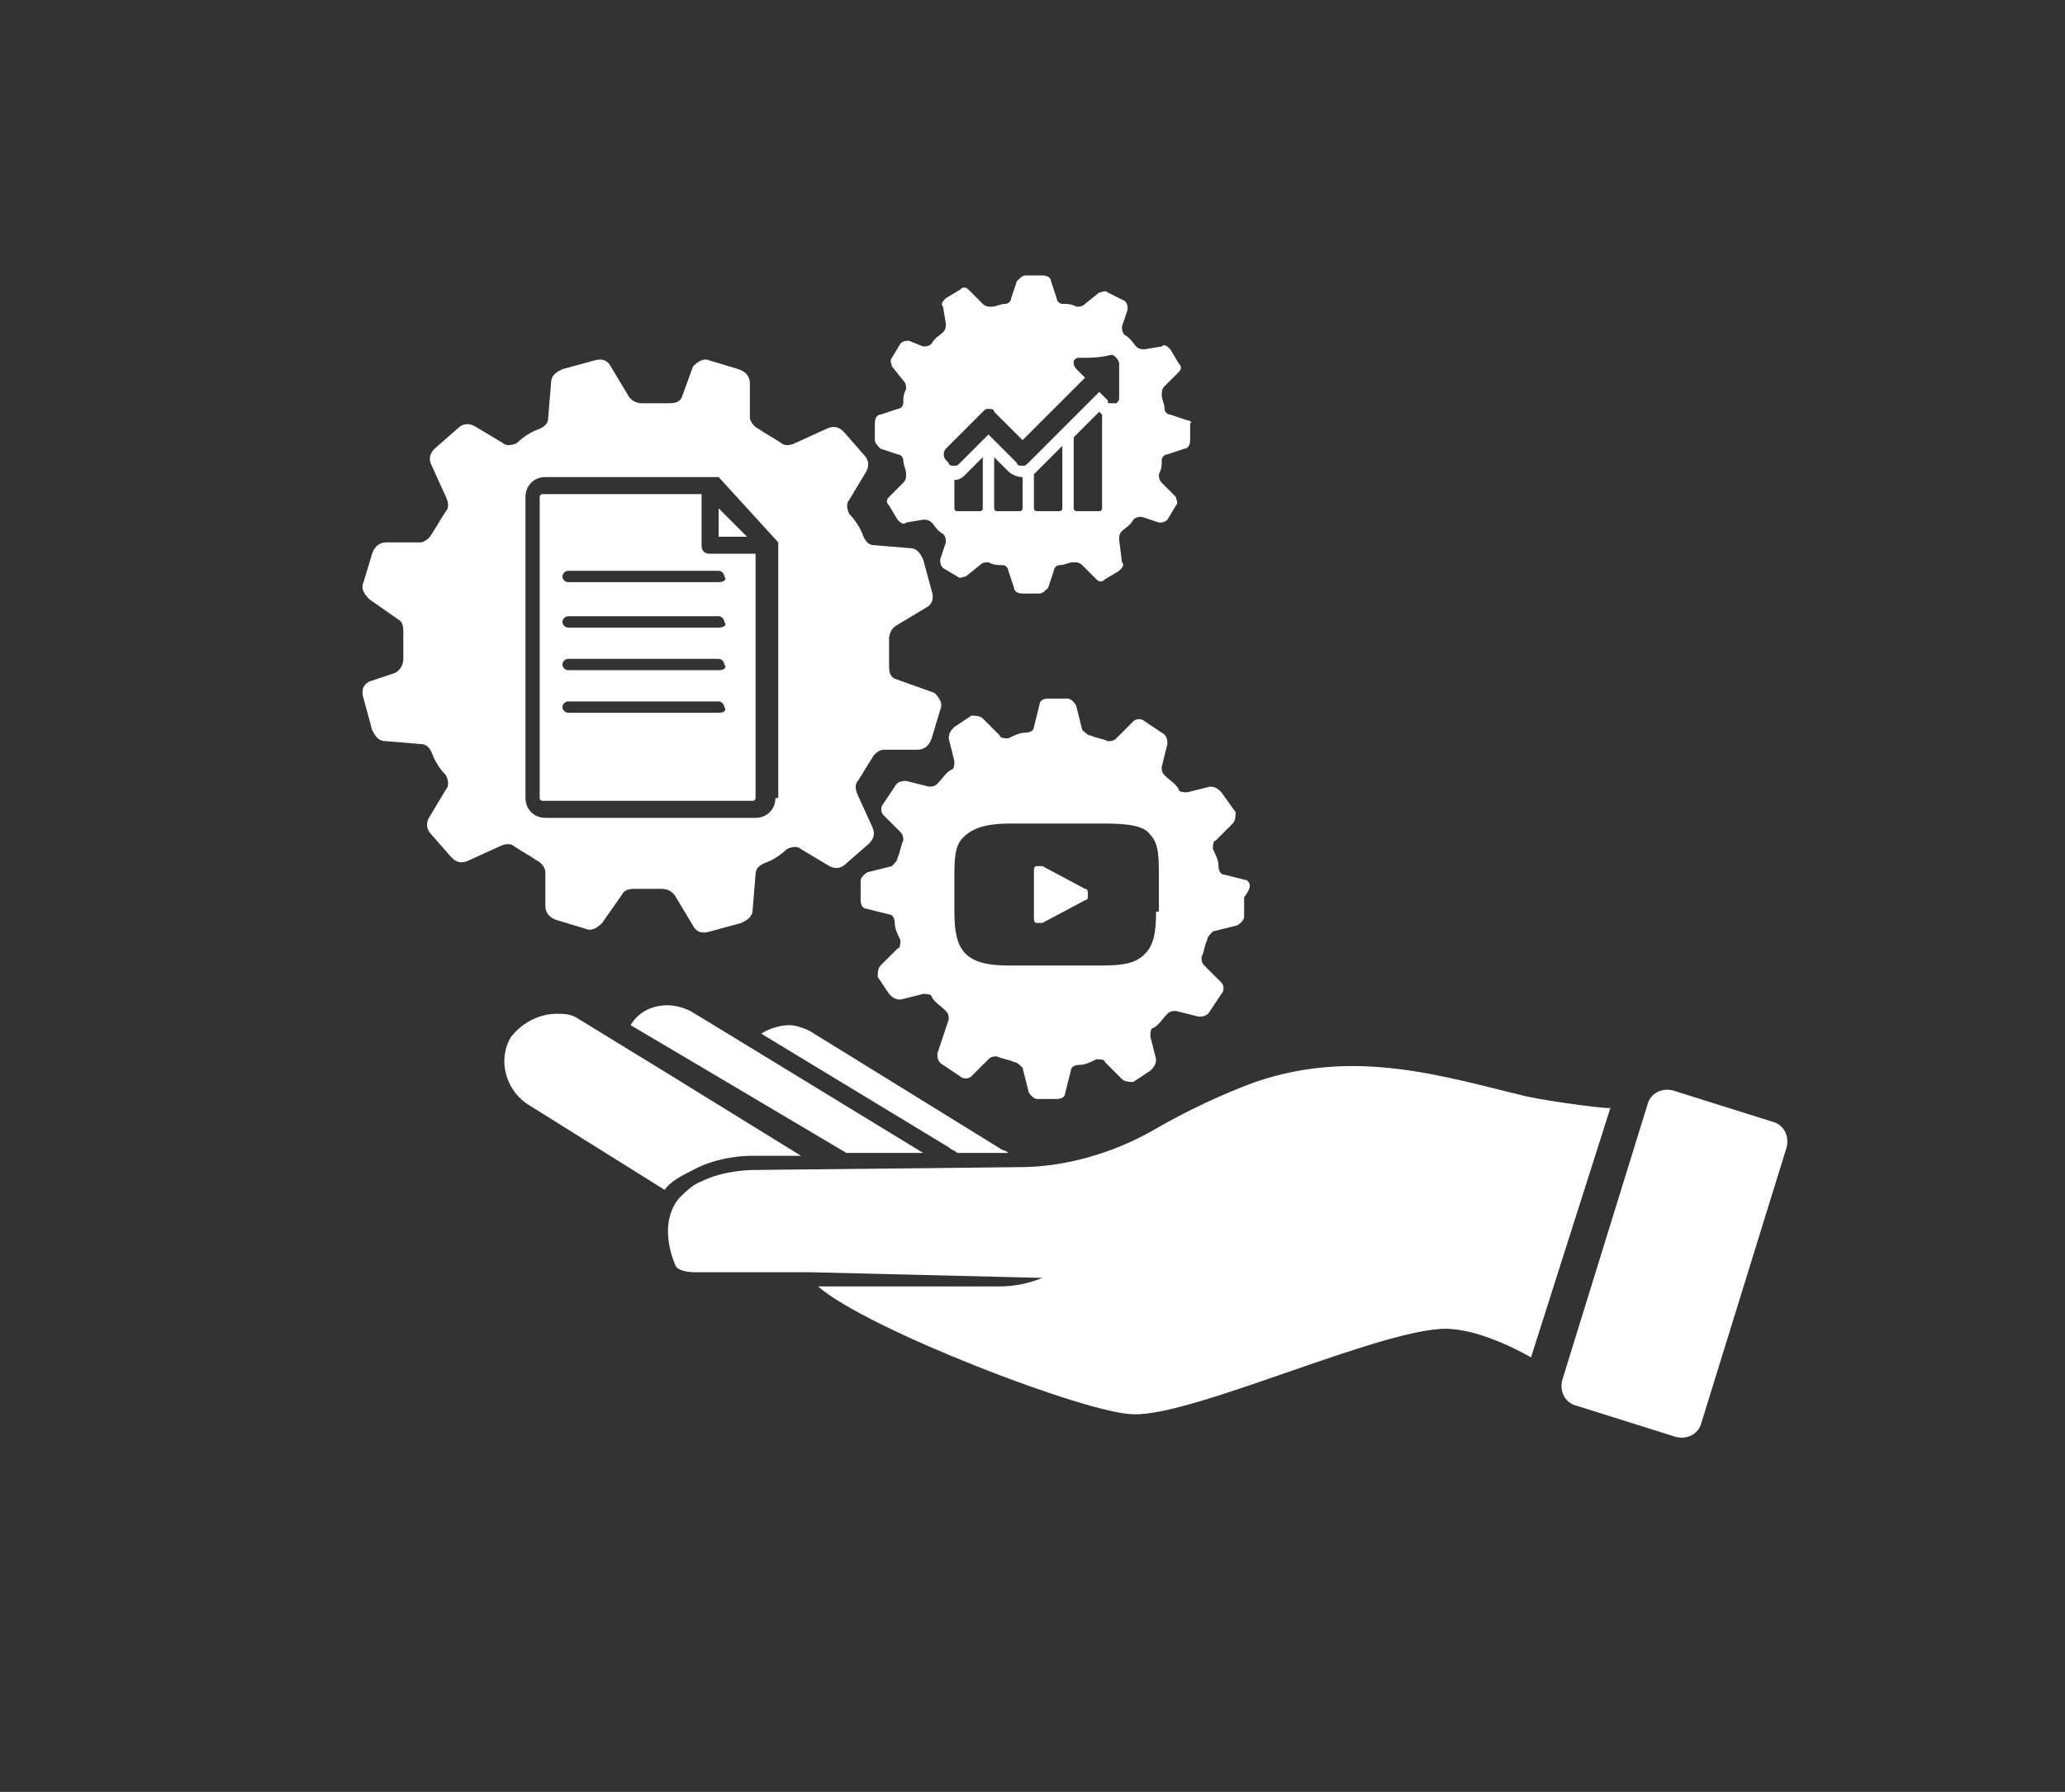 <?xml version="1.0" encoding="utf-8"?>
<!-- Generator: Adobe Illustrator 22.1.0, SVG Export Plug-In . SVG Version: 6.00 Build 0)  -->
<svg version="1.1" id="Ebene_1" xmlns="http://www.w3.org/2000/svg" xmlns:xlink="http://www.w3.org/1999/xlink" x="0px" y="0px"
	 viewBox="0 0 72.7 63.1" style="enable-background:new 0 0 72.7 63.1;" xml:space="preserve">
<rect x="0" y="0" width="72.7" height="63.1" fill="#333333" stroke="none"/>
<style type="text/css">
	.st0{fill:#FFFFFF;}
	.st1{fill:none;}
</style>
<path class="st0" d="M25,19.5c-0.2,0-0.3-0.1-0.3-0.3v-1.8h-5.6c-0.1,0-0.1,0.1-0.1,0.1v10.6c0,0.1,0.1,0.1,0.1,0.1h7.4
	c0.1,0,0.1-0.1,0.1-0.1v-8.6H25z M25.3,25.1h-5.3c-0.1,0-0.2-0.1-0.2-0.2c0-0.1,0.1-0.2,0.2-0.2h5.3c0.1,0,0.2,0.1,0.2,0.2
	C25.6,25,25.5,25.1,25.3,25.1z M25.3,23.6h-5.3c-0.1,0-0.2-0.1-0.2-0.2c0-0.1,0.1-0.2,0.2-0.2h5.3c0.1,0,0.2,0.1,0.2,0.2
	C25.6,23.5,25.5,23.6,25.3,23.6z M25.3,22.1h-5.3c-0.1,0-0.2-0.1-0.2-0.2c0-0.1,0.1-0.2,0.2-0.2h5.3c0.1,0,0.2,0.1,0.2,0.2
	C25.6,22,25.5,22.1,25.3,22.1z M25.3,20.5h-5.3c-0.1,0-0.2-0.1-0.2-0.2c0-0.1,0.1-0.2,0.2-0.2h5.3c0.1,0,0.2,0.1,0.2,0.2
	C25.6,20.4,25.5,20.5,25.3,20.5z"/>
<path class="st0" d="M62.4,39.5l-3.5-1.1c-0.4-0.1-0.8,0.1-0.9,0.5l-3,9.7c-0.1,0.4,0.1,0.8,0.5,0.9l3.5,1.1
	c0.4,0.1,0.8-0.1,0.9-0.5l3-9.7C63,40,62.8,39.6,62.4,39.5"/>
<path class="st0" d="M53.7,38.6c-2.9-0.7-6-1.7-9.5-0.5c-1.1,0.4-2.4,1-3.6,1.7c-1.4,0.8-3.1,1.3-4.7,1.3l-9.4,0.1c0,0-1,0-1.8,0.4
	c-0.3,0.1-0.6,0.4-0.8,0.6c-0.8,1-0.1,2.4-0.1,2.4s0.1,0.2,0.7,0.2c0.5,0,4,0,4,0l0,0l8.2,0.2h0c-0.5,0.2-1,0.3-1.5,0.3l-0.3,0
	l-6.1,0c1.7,1.5,9.5,4.5,11.1,4.5c2.1,0.1,9.1-3.2,11.2-3c1.3,0.1,2.8,1,2.8,1l2.8-8.8C56.9,39.1,54.6,38.8,53.7,38.6"/>
<path class="st0" d="M28.5,36.3c-0.2-0.1-0.5-0.2-0.7-0.2c-0.3,0-0.7,0.1-1,0.3l6.6,4c0.1,0.1,0.2,0.1,0.3,0.2l1.8,0
	c0,0-0.1-0.1-0.2-0.1L28.5,36.3z"/>
<path class="st0" d="M29.8,40.6l2.7,0l-7.7-4.7l-0.5-0.3c-0.2-0.1-0.5-0.2-0.8-0.2c-0.5,0-1,0.2-1.3,0.7l2.2,1.3L29.8,40.6z"/>
<path class="st0" d="M26.4,40.7L26.4,40.7l1.8,0l-4.7-2.9h0l-3.1-1.9c-0.3-0.2-0.5-0.2-0.8-0.2c-0.6,0-1.2,0.3-1.6,0.8
	c-0.5,0.8-0.2,1.9,0.6,2.4l4.8,3c0.2-0.3,0.6-0.5,1-0.7C25.3,40.7,26.4,40.7,26.4,40.7"/>
<rect x="12.8" y="9.6" class="st1" width="50.2" height="41"/>
<g>
	<path class="st0" d="M38.2,31.3l-1.5-0.8c-0.1,0-0.2,0-0.2,0c-0.1,0-0.1,0.1-0.1,0.2v1.6c0,0.1,0,0.2,0.1,0.2c0,0,0.1,0,0.1,0
		c0,0,0.1,0,0.1,0l1.5-0.8c0.1,0,0.1-0.1,0.1-0.2S38.3,31.3,38.2,31.3z"/>
	<path class="st0" d="M43.9,31l-0.8-0.2c-0.1,0-0.2-0.1-0.2-0.3c0-0.2-0.1-0.4-0.2-0.6c0-0.1,0-0.3,0.1-0.3l0.6-0.6
		c0.1-0.1,0.1-0.3,0.1-0.4L43,27.9c-0.1-0.1-0.2-0.2-0.4-0.2l-0.8,0.2c-0.1,0-0.3,0-0.3-0.1c-0.1-0.2-0.3-0.3-0.5-0.5
		c-0.1-0.1-0.1-0.2-0.1-0.3l0.2-0.8c0-0.1,0-0.3-0.2-0.4l-0.6-0.4c-0.1-0.1-0.3-0.1-0.4,0L39.3,26c-0.1,0.1-0.2,0.1-0.3,0.1
		c-0.2-0.1-0.4-0.1-0.6-0.2c-0.1,0-0.2-0.1-0.3-0.2l-0.2-0.8c0-0.1-0.2-0.3-0.3-0.3l-0.7,0c-0.2,0-0.3,0.1-0.3,0.2l-0.2,0.8
		c0,0.1-0.1,0.2-0.3,0.2c-0.2,0-0.4,0.1-0.6,0.2c-0.1,0-0.3,0-0.3-0.1l-0.6-0.6c-0.1-0.1-0.3-0.1-0.4-0.1l-0.6,0.4
		c-0.1,0.1-0.2,0.2-0.2,0.4l0.2,0.8c0,0.1,0,0.3-0.1,0.3c-0.2,0.1-0.3,0.3-0.5,0.5c-0.1,0.1-0.2,0.1-0.3,0.1l-0.8-0.2
		c-0.1,0-0.3,0-0.4,0.2l-0.4,0.6c-0.1,0.1-0.1,0.3,0,0.4l0.6,0.6c0.1,0.1,0.1,0.2,0.1,0.3c-0.1,0.2-0.1,0.4-0.2,0.6
		c0,0.1-0.1,0.2-0.2,0.3l-0.8,0.2c-0.1,0-0.3,0.2-0.3,0.3l0,0.7c0,0.2,0.1,0.3,0.2,0.3l0.8,0.2c0.1,0,0.2,0.1,0.2,0.3
		c0,0.2,0.1,0.4,0.2,0.6c0,0.1,0,0.3-0.1,0.3l-0.6,0.6c-0.1,0.1-0.1,0.3-0.1,0.4l0.4,0.6c0.1,0.1,0.2,0.2,0.4,0.2l0.8-0.2
		c0.1,0,0.3,0,0.3,0.1c0.1,0.2,0.3,0.3,0.5,0.5c0.1,0.1,0.1,0.2,0.1,0.3L33,37.1c0,0.1,0,0.3,0.2,0.4l0.6,0.4c0.1,0.1,0.3,0.1,0.4,0
		l0.6-0.6c0.1-0.1,0.2-0.1,0.3-0.1c0.2,0.1,0.4,0.1,0.6,0.2c0.1,0,0.2,0.1,0.3,0.2l0.2,0.8c0,0.1,0.2,0.3,0.3,0.3l0.7,0
		c0.2,0,0.3-0.1,0.3-0.2l0.2-0.8c0-0.1,0.1-0.2,0.3-0.2c0.2,0,0.4-0.1,0.6-0.2c0.1,0,0.3,0,0.3,0.1l0.6,0.6c0.1,0.1,0.3,0.1,0.4,0.1
		l0.6-0.4c0.1-0.1,0.2-0.2,0.2-0.4l-0.2-0.8c0-0.1,0-0.3,0.1-0.3c0.2-0.1,0.3-0.3,0.5-0.5c0.1-0.1,0.2-0.1,0.3-0.1l0.8,0.2
		c0.1,0,0.3,0,0.4-0.2l0.4-0.6c0.1-0.1,0.1-0.3,0-0.4l-0.6-0.6c-0.1-0.1-0.1-0.2-0.1-0.3c0.1-0.2,0.1-0.4,0.2-0.6
		c0-0.1,0.1-0.2,0.2-0.3l0.8-0.2c0.1,0,0.3-0.2,0.3-0.3l0-0.7C44.1,31.2,44,31.1,43.9,31z M40.7,32.1c0,0.8-0.1,1.2-0.4,1.5
		C40,33.9,39.6,34,38.8,34h-3.3c-1.6,0-1.9-0.6-1.9-1.9v-1.2c0-0.6,0-1.1,0.3-1.4c0.3-0.3,0.7-0.5,1.7-0.5h3.3
		c0.9,0,1.4,0.1,1.6,0.4c0.3,0.3,0.3,0.8,0.3,1.5V32.1z"/>
</g>
<rect x="33.6" y="29" class="st1" width="7.1" height="5.1"/>
<path class="st0" d="M41.8,14.8l-0.6-0.2c-0.1,0-0.2-0.1-0.2-0.2c0-0.2-0.1-0.3-0.1-0.5c0-0.1,0-0.2,0.1-0.3l0.5-0.5
	c0.1-0.1,0.1-0.2,0-0.3l-0.3-0.5c-0.1-0.1-0.2-0.2-0.3-0.1l-0.6,0.1c-0.1,0-0.2,0-0.3-0.1c-0.1-0.1-0.2-0.3-0.4-0.4
	c-0.1-0.1-0.1-0.2-0.1-0.3l0.2-0.6c0-0.1,0-0.2-0.1-0.3L39,10.3c-0.1-0.1-0.2,0-0.3,0l-0.5,0.4c-0.1,0.1-0.2,0.1-0.3,0.1
	c-0.2-0.1-0.3-0.1-0.5-0.1c-0.1,0-0.2-0.1-0.2-0.2L37,9.9c0-0.1-0.1-0.2-0.3-0.2l-0.6,0c-0.1,0-0.2,0.1-0.3,0.2l-0.2,0.6
	c0,0.1-0.1,0.2-0.2,0.2c-0.2,0-0.3,0.1-0.5,0.1c-0.1,0-0.2,0-0.3-0.1l-0.5-0.5c-0.1-0.1-0.2-0.1-0.3,0l-0.5,0.3
	c-0.1,0.1-0.2,0.2-0.1,0.3l0.1,0.6c0,0.1,0,0.2-0.1,0.3c-0.1,0.1-0.3,0.2-0.4,0.4c-0.1,0.1-0.2,0.1-0.3,0.1L32,12
	c-0.1,0-0.2,0-0.3,0.1l-0.3,0.5c-0.1,0.1,0,0.2,0,0.3l0.4,0.5c0.1,0.1,0.1,0.2,0.1,0.3c-0.1,0.2-0.1,0.3-0.1,0.5
	c0,0.1-0.1,0.2-0.2,0.2L31,14.6c-0.1,0-0.2,0.1-0.2,0.3l0,0.6c0,0.1,0.1,0.2,0.2,0.3l0.6,0.2c0.1,0,0.2,0.1,0.2,0.2
	c0,0.2,0.1,0.3,0.1,0.5c0,0.1,0,0.2-0.1,0.3l-0.5,0.5c-0.1,0.1-0.1,0.2,0,0.3l0.3,0.5c0.1,0.1,0.2,0.2,0.3,0.1l0.6-0.1
	c0.1,0,0.2,0,0.3,0.1c0.1,0.1,0.2,0.3,0.4,0.4c0.1,0.1,0.1,0.2,0.1,0.3l-0.2,0.6c0,0.1,0,0.2,0.1,0.3l0.5,0.3c0.1,0.1,0.2,0,0.3,0
	l0.5-0.4c0.1-0.1,0.2-0.1,0.3-0.1c0.2,0.1,0.3,0.1,0.5,0.1c0.1,0,0.2,0.1,0.2,0.2l0.2,0.6c0,0.1,0.1,0.2,0.3,0.2l0.6,0
	c0.1,0,0.2-0.1,0.3-0.2l0.2-0.6c0-0.1,0.1-0.2,0.2-0.2c0.2,0,0.3-0.1,0.5-0.1c0.1,0,0.2,0,0.3,0.1l0.5,0.5c0.1,0.1,0.2,0.1,0.3,0
	l0.5-0.3c0.1-0.1,0.2-0.2,0.1-0.3L39.4,19c0-0.1,0-0.2,0.1-0.3c0.1-0.1,0.3-0.2,0.4-0.4c0.1-0.1,0.2-0.1,0.3-0.1l0.6,0.2
	c0.1,0,0.2,0,0.3-0.1l0.3-0.5c0.1-0.1,0-0.2,0-0.3L40.9,17c-0.1-0.1-0.1-0.2-0.1-0.3c0.1-0.2,0.1-0.3,0.1-0.5c0-0.1,0.1-0.2,0.2-0.2
	l0.6-0.2c0.1,0,0.2-0.1,0.2-0.3l0-0.6C42,14.9,41.9,14.8,41.8,14.8z M34.6,17.9c0,0.1-0.1,0.1-0.1,0.1h-0.8c-0.1,0-0.1-0.1-0.1-0.1
	v-1c0.2,0,0.3-0.1,0.4-0.2l0.6-0.6V17.9z M36,17.9c0,0.1-0.1,0.1-0.1,0.1h-0.8C35,18,35,17.9,35,17.9v-1.8l0.5,0.5
	c0.1,0.1,0.3,0.2,0.5,0.2V17.9z M37.4,17.9c0,0.1-0.1,0.1-0.1,0.1h-0.8c-0.1,0-0.1-0.1-0.1-0.1v-1.2c0,0,0.1-0.1,0.1-0.1l0.9-0.9
	V17.9z M38.8,17.9c0,0.1-0.1,0.1-0.1,0.1h-0.8c-0.1,0-0.1-0.1-0.1-0.1v-2.5l0.9-0.9l0,0c0,0,0,0,0.1,0.1V17.9z M39.4,13.3
	c0,0.2,0,0.5,0,0.7c0,0.1,0,0.1-0.1,0.2c0,0,0,0-0.1,0c0,0-0.1,0-0.1,0c-0.1,0-0.1,0-0.1-0.1l-0.3-0.3l-2.5,2.5
	c-0.1,0.1-0.1,0.1-0.2,0.1s-0.2,0-0.2-0.1l-1-1l-1,1c-0.1,0.1-0.1,0.1-0.2,0.1c-0.1,0-0.2,0-0.2-0.1l-0.1-0.1
	c-0.1-0.1-0.1-0.3,0-0.4l1.3-1.3c0.1-0.1,0.1-0.1,0.2-0.1c0.1,0,0.2,0,0.2,0.1l1,1l2.2-2.2c-0.1-0.1-0.1-0.1-0.2-0.2l-0.1-0.1
	c0,0-0.1-0.1-0.1-0.2c0,0,0,0,0-0.1c0.1-0.1,0.1-0.1,0.2-0.1c0.4,0,0.7,0,1.1-0.1h0c0.1,0,0.1,0,0.2,0.1c0,0,0.1,0.1,0.1,0.2
	L39.4,13.3z"/>
<rect x="12.8" y="9.6" class="st1" width="50.2" height="41"/>
<rect x="33.2" y="12.7" class="st1" width="6.2" height="5.3"/>
<polygon class="st0" points="25.3,17.9 25.3,18.9 26.3,18.9 "/>
<path class="st0" d="M31.5,23.9c-0.2-0.1-0.2-0.3-0.2-0.5c0-0.3,0-0.6,0-0.9c0-0.2,0.1-0.4,0.3-0.5l1-0.6c0.2-0.1,0.3-0.3,0.2-0.6
	l-0.3-1.1c-0.1-0.2-0.2-0.4-0.5-0.4l-1.2-0.1c-0.2,0-0.3-0.1-0.4-0.3c-0.1-0.3-0.3-0.6-0.5-0.8c-0.1-0.2-0.1-0.4,0-0.5l0.6-1
	c0.1-0.2,0.1-0.4-0.1-0.6l-0.7-0.8c-0.2-0.2-0.4-0.2-0.6-0.1l-1.1,0.5c-0.2,0.1-0.4,0.1-0.5,0c-0.3-0.2-0.5-0.3-0.8-0.5
	c-0.2-0.1-0.3-0.3-0.3-0.4l0-1.2c0-0.2-0.1-0.4-0.4-0.5l-1-0.3c-0.2-0.1-0.4,0-0.6,0.2L24,14c-0.1,0.2-0.3,0.2-0.5,0.2
	c-0.3,0-0.6,0-0.9,0c-0.2,0-0.4-0.1-0.5-0.3l-0.6-1c-0.1-0.2-0.3-0.3-0.6-0.2l-1.1,0.3c-0.2,0.1-0.4,0.2-0.4,0.5l-0.1,1.2
	c0,0.2-0.1,0.3-0.3,0.4c-0.3,0.1-0.6,0.3-0.8,0.5c-0.2,0.1-0.4,0.1-0.5,0l-1-0.6c-0.2-0.1-0.4-0.1-0.6,0.1l-0.8,0.7
	c-0.2,0.2-0.2,0.4-0.1,0.6l0.5,1.1c0.1,0.2,0.1,0.4,0,0.5c-0.2,0.3-0.3,0.5-0.5,0.8c-0.1,0.2-0.3,0.3-0.4,0.3l-1.2,0
	c-0.2,0-0.4,0.1-0.5,0.4l-0.3,1c-0.1,0.2,0,0.4,0.2,0.6l1,0.7c0.2,0.1,0.2,0.3,0.2,0.5c0,0.3,0,0.6,0,0.9c0,0.2-0.1,0.4-0.3,0.5
	L13,24c-0.2,0.1-0.3,0.3-0.2,0.6l0.3,1.1c0.1,0.2,0.2,0.4,0.5,0.4l1.2,0.1c0.2,0,0.3,0.1,0.4,0.3c0.1,0.3,0.3,0.6,0.5,0.8
	c0.1,0.2,0.1,0.4,0,0.5l-0.6,1c-0.1,0.2-0.1,0.4,0.1,0.6l0.7,0.8c0.2,0.2,0.4,0.2,0.6,0.1l1.1-0.5c0.2-0.1,0.4-0.1,0.5,0
	c0.3,0.2,0.5,0.3,0.8,0.5c0.2,0.1,0.3,0.3,0.3,0.4l0,1.2c0,0.2,0.1,0.4,0.4,0.5l1,0.3c0.2,0.1,0.4,0,0.6-0.2l0.7-1
	c0.1-0.2,0.3-0.2,0.5-0.2c0.3,0,0.6,0,0.9,0c0.2,0,0.4,0.1,0.5,0.3l0.6,1c0.1,0.2,0.3,0.3,0.6,0.2l1.1-0.3c0.2-0.1,0.4-0.2,0.4-0.5
	l0.1-1.2c0-0.2,0.1-0.3,0.3-0.4c0.3-0.1,0.6-0.3,0.8-0.5c0.2-0.1,0.4-0.1,0.5,0l1,0.6c0.2,0.1,0.4,0.1,0.6-0.1l0.8-0.7
	c0.2-0.2,0.2-0.4,0.1-0.6l-0.5-1.1c-0.1-0.2-0.1-0.4,0-0.5c0.2-0.3,0.3-0.5,0.5-0.8c0.1-0.2,0.3-0.3,0.4-0.3l1.2,0
	c0.2,0,0.4-0.1,0.5-0.4l0.3-1c0.1-0.2,0-0.4-0.2-0.6L31.5,23.9z M27.3,28.1c0,0.4-0.3,0.7-0.7,0.7h-7.4c-0.4,0-0.7-0.3-0.7-0.7V17.5
	c0-0.4,0.3-0.7,0.7-0.7h6.1l2.1,2.3V28.1z"/>
<polygon class="st1" points="17.9,16.7 18.3,28.8 27.6,29.1 27.6,16.7 "/>
</svg>
